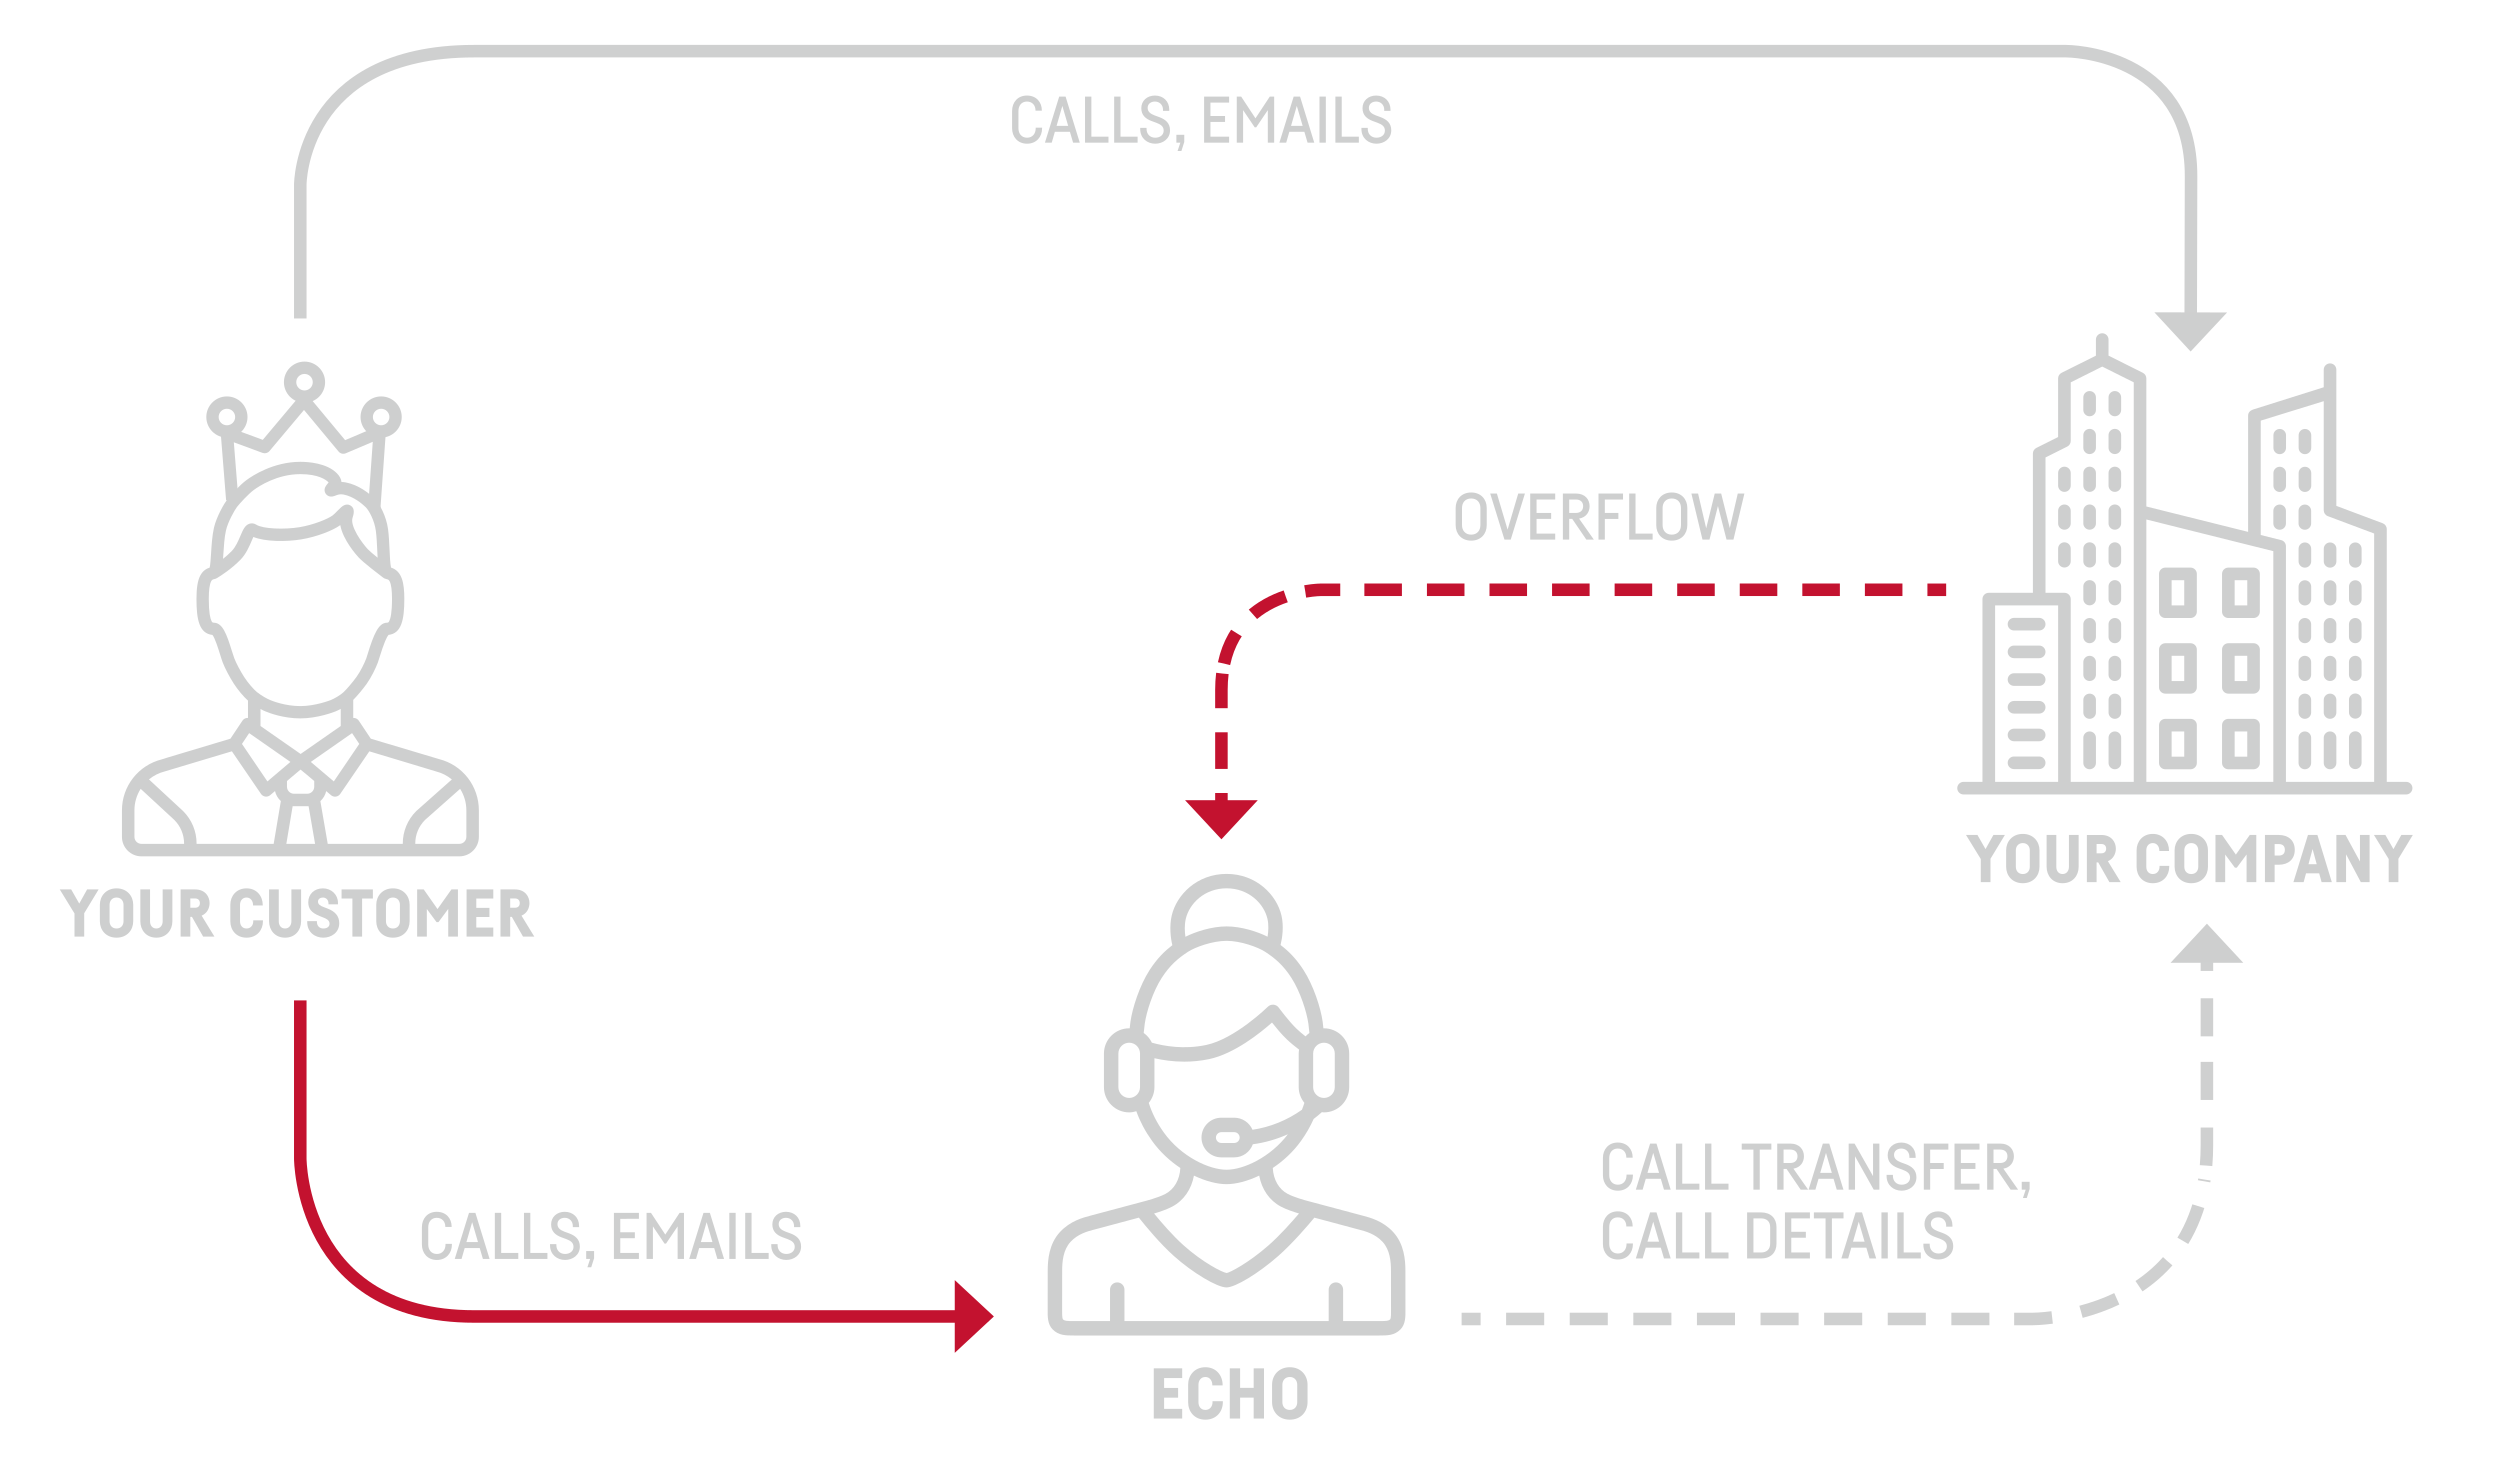<?xml version="1.0" encoding="utf-8"?>
<!-- Generator: Adobe Illustrator 16.0.0, SVG Export Plug-In . SVG Version: 6.00 Build 0)  -->
<!DOCTYPE svg PUBLIC "-//W3C//DTD SVG 1.1//EN" "http://www.w3.org/Graphics/SVG/1.1/DTD/svg11.dtd">
<svg version="1.1" id="Layer_1" xmlns="http://www.w3.org/2000/svg" xmlns:xlink="http://www.w3.org/1999/xlink" x="0px" y="0px"
	 width="884px" height="522px" viewBox="0 0 884 522" enable-background="new 0 0 884 522" xml:space="preserve">
<g id="Layer_1_1_">
</g>
<g id="Layer_2">
	<g>
		<path fill="none" stroke="#C3122F" stroke-width="4.431" d="M106.179,353.732v55.883c0,0,0,55.888,61.434,55.888h173.938"/>
		<polygon fill="#C3122F" points="351.436,465.503 337.602,452.64 337.602,478.365 		"/>
		<path fill="none" stroke="#CFD0D0" stroke-width="4.431" d="M106.179,112.6V65.345c0,0,0-47.254,61.434-47.254h563.003
			c0,0,44.235,0,44.14,44.238l-0.123,52.08"/>
		<polygon fill="#CECFCF" points="774.607,124.295 761.778,110.431 787.502,110.491 		"/>
		
			<line fill="none" stroke="#CFD0D0" stroke-width="4.431" stroke-dasharray="13.461,9.03" x1="532.561" y1="466.388" x2="707.7" y2="466.388"/>
		<path fill="none" stroke="#CFD0D0" stroke-width="4.431" stroke-dasharray="13.461,9.03" d="M735.867,463.852
			c16.221-4.28,38.896-15.799,43.614-46.762"/>
		
			<line fill="none" stroke="#CFD0D0" stroke-width="4.431" stroke-dasharray="13.461,9.03" x1="780.362" y1="388.943" x2="780.362" y2="347.909"/>
		<path fill="none" stroke="#CFD0D0" stroke-width="4.431" stroke-dasharray="13.461,9.03" d="M780.362,343.311V336.5
			 M780.064,412.141c0.19-2.297,0.298-4.69,0.298-7.188v-6.812 M712.205,466.388h6.722c0,0,2.785,0,7.168-0.594 M516.826,466.388
			h6.718"/>
		<polygon fill="#CECFCF" points="780.362,326.615 767.497,340.448 793.223,340.448 		"/>
		
			<line fill="none" stroke="#C3122F" stroke-width="4.431" stroke-dasharray="13.277,8.846" x1="672.702" y1="208.542" x2="478.327" y2="208.542"/>
		<path fill="none" stroke="#C3122F" stroke-width="4.431" stroke-dasharray="13.277,8.846" d="M454.615,210.879
			c-8.51,2.887-18.709,9.34-21.794,23.76"/>
		
			<line fill="none" stroke="#C3122F" stroke-width="4.424" stroke-dasharray="12.953,8.529" x1="431.895" y1="258.938" x2="431.895" y2="276.152"/>
		<path fill="none" stroke="#C3122F" stroke-width="4.431" stroke-dasharray="13.277,8.846" d="M431.895,280.416v6.479
			 M432.234,238.162c-0.225,1.812-0.341,3.732-0.341,5.771v6.476 M473.912,208.542h-6.629c0,0-2.312,0-5.748,0.589 M688.162,208.542
			h-6.628"/>
		<polygon fill="#C3122F" points="431.895,296.777 444.757,282.943 419.031,282.943 		"/>
	</g>
	<g>
		<path fill="#CECFCF" d="M368.484,45.35c0,3.074-2.028,5.463-5.319,5.463c-3.288,0-5.292-2.409-5.292-5.484v-6.081
			c0-3.071,1.985-5.463,5.251-5.463c3.286,0,5.271,2.292,5.271,5.271v0.073h-2.242v-0.075c0-1.809-1.136-3.147-3.027-3.147
			c-1.922,0-3.009,1.439-3.009,3.363v6.061c0,1.926,1.104,3.363,3.05,3.363c1.923,0,3.057-1.438,3.057-3.342v-0.22h2.266
			L368.484,45.35L368.484,45.35z"/>
		<path fill="#CECFCF" d="M378.322,46.615h-5.323l-1.106,3.832h-2.404l5.047-16.294h2.254l5.021,16.294h-2.363L378.322,46.615z
			 M377.704,44.496l-2.06-7.05l-2.036,7.05H377.704z"/>
		<path fill="#CECFCF" d="M385.906,48.328h6.049v2.119h-8.291V34.152h2.243L385.906,48.328L385.906,48.328z"/>
		<path fill="#CECFCF" d="M396.207,48.328h6.05v2.119h-8.292V34.152h2.243L396.207,48.328L396.207,48.328z"/>
		<path fill="#CECFCF" d="M411.239,38.81c0-1.754-1.266-2.904-2.851-2.904c-1.384,0-2.583,0.783-2.583,2.241
			c0,1.371,1.021,2.114,2.479,2.667l1.667,0.606c2.096,0.794,3.771,2.05,3.771,4.656c0,2.989-2.513,4.736-5.238,4.736
			c-2.801,0-5.311-1.901-5.311-5.19v-0.4h2.243V45.6c0,1.841,1.286,3.092,3.063,3.092c1.684,0,2.997-0.945,2.997-2.516
			c0-1.506-1.073-2.186-2.651-2.781l-1.651-0.606c-2.038-0.767-3.612-2.032-3.612-4.538c0-2.605,2.01-4.466,4.825-4.466
			c2.952,0,5.062,2.035,5.062,4.98v0.425h-2.216L411.239,38.81L411.239,38.81z"/>
		<path fill="#CECFCF" d="M418.754,50.217L418.754,50.217l-1.006,3.172h-1.358l0.978-2.941h-1.402v-2.78h2.793L418.754,50.217
			L418.754,50.217z"/>
		<path fill="#CECFCF" d="M428.014,36.271v4.751h5.159v2.101h-5.159v5.205h6.596v2.119h-8.837V34.152h8.837v2.119H428.014z"/>
		<path fill="#CECFCF" d="M450.541,34.152v16.294h-2.242V38.942l-4.111,6.091h-0.521l-4.108-6.088v11.501h-2.24V34.152h1.555
			l5.06,7.689l5.062-7.689H450.541z"/>
		<path fill="#CECFCF" d="M461.23,46.615h-5.324l-1.106,3.832h-2.406l5.05-16.294h2.254l5.021,16.294h-2.366L461.23,46.615z
			 M460.612,44.496l-2.062-7.05l-2.036,7.05H460.612z"/>
		<path fill="#CECFCF" d="M468.812,34.152v16.294h-2.242V34.152H468.812z"/>
		<path fill="#CECFCF" d="M474.436,48.328h6.052v2.119h-8.292V34.152h2.24V48.328z"/>
		<path fill="#CECFCF" d="M489.466,38.81c0-1.754-1.264-2.904-2.849-2.904c-1.384,0-2.583,0.783-2.583,2.241
			c0,1.371,1.021,2.114,2.479,2.667l1.666,0.606c2.098,0.794,3.771,2.05,3.771,4.656c0,2.989-2.516,4.736-5.241,4.736
			c-2.801,0-5.308-1.901-5.308-5.19v-0.4h2.24V45.6c0,1.841,1.287,3.092,3.062,3.092c1.685,0,2.998-0.945,2.998-2.516
			c0-1.506-1.073-2.186-2.651-2.781l-1.649-0.606c-2.038-0.767-3.613-2.032-3.613-4.538c0-2.605,2.009-4.466,4.826-4.466
			c2.953,0,5.062,2.035,5.062,4.98v0.425h-2.216v-0.38H489.466z"/>
	</g>
	<g>
		<path fill="#CECFCF" d="M577.4,415.569c0,3.071-2.028,5.463-5.319,5.463c-3.287,0-5.291-2.409-5.291-5.482v-6.081
			c0-3.069,1.984-5.464,5.25-5.464c3.286,0,5.271,2.292,5.271,5.271v0.07h-2.24v-0.072c0-1.811-1.137-3.146-3.028-3.146
			c-1.923,0-3.008,1.438-3.008,3.362v6.062c0,1.925,1.104,3.361,3.049,3.361c1.923,0,3.057-1.438,3.057-3.342v-0.222h2.267
			L577.4,415.569L577.4,415.569z"/>
		<path fill="#CECFCF" d="M587.263,416.835h-5.321l-1.106,3.83h-2.406l5.047-16.294h2.255l5.021,16.294h-2.365L587.263,416.835z
			 M586.645,414.716l-2.059-7.051l-2.036,7.051H586.645z"/>
		<path fill="#CECFCF" d="M594.846,418.547h6.049v2.118h-8.291v-16.294h2.242V418.547z"/>
		<path fill="#CECFCF" d="M605.148,418.547h6.049v2.118h-8.292v-16.294h2.243V418.547z"/>
		<path fill="#CECFCF" d="M626.352,406.49h-4.105v14.175h-2.241V406.49h-4.132v-2.119h10.479V406.49L626.352,406.49z"/>
		<path fill="#CECFCF" d="M631.734,413.338h-1.067v7.327h-2.243v-16.294h2.243h2.348c3.355,0,4.861,2.199,4.861,4.479
			c0,2.012-1.162,3.95-3.724,4.394l5.214,7.422h-2.649L631.734,413.338z M630.666,411.238h2.348c1.688,0,2.577-0.983,2.577-2.389
			c0-1.396-0.868-2.362-2.577-2.362h-2.348V411.238z"/>
		<path fill="#CECFCF" d="M648.349,416.835h-5.321l-1.106,3.83h-2.406l5.047-16.294h2.256l5.021,16.294h-2.366L648.349,416.835z
			 M647.73,414.716l-2.062-7.051l-2.036,7.051H647.73z"/>
		<path fill="#CECFCF" d="M664.548,404.371v16.294h-2.005l-6.611-11.8v11.8h-2.242v-16.294h2.08l6.538,11.514v-11.514H664.548z"/>
		<path fill="#CECFCF" d="M675.16,409.029c0-1.755-1.264-2.904-2.85-2.904c-1.385,0-2.582,0.783-2.582,2.241
			c0,1.37,1.021,2.11,2.479,2.667l1.666,0.604c2.095,0.794,3.771,2.05,3.771,4.656c0,2.987-2.515,4.735-5.241,4.735
			c-2.803,0-5.31-1.9-5.31-5.189v-0.398h2.242v0.378c0,1.842,1.288,3.093,3.063,3.093c1.685,0,2.997-0.944,2.997-2.519
			c0-1.506-1.073-2.187-2.651-2.779l-1.65-0.604c-2.039-0.769-3.611-2.032-3.611-4.538c0-2.604,2.008-4.466,4.825-4.466
			c2.952,0,5.062,2.034,5.062,4.979v0.425h-2.216v-0.38H675.16L675.16,409.029z"/>
		<path fill="#CECFCF" d="M682.505,406.49v4.75h4.792v2.122h-4.792v7.303h-2.243v-16.294h8.674v2.119H682.505z"/>
		<path fill="#CECFCF" d="M693.359,406.49v4.75h5.156v2.102h-5.156v5.205h6.593v2.118h-8.836v-16.294h8.836v2.119H693.359
			L693.359,406.49z"/>
		<path fill="#CECFCF" d="M705.97,413.338h-1.065v7.327h-2.243v-16.294h2.243h2.349c3.354,0,4.86,2.199,4.86,4.479
			c0,2.012-1.162,3.95-3.726,4.394l5.214,7.422h-2.647L705.97,413.338z M704.901,411.238h2.348c1.688,0,2.577-0.983,2.577-2.389
			c0-1.396-0.867-2.362-2.577-2.362h-2.348V411.238z"/>
		<path fill="#CECFCF" d="M717.672,420.436L717.672,420.436l-1.006,3.174h-1.358l0.978-2.94h-1.402v-2.78h2.793L717.672,420.436
			L717.672,420.436z"/>
	</g>
	<g>
		<path fill="#CECFCF" d="M577.4,439.901c0,3.071-2.028,5.463-5.319,5.463c-3.287,0-5.291-2.409-5.291-5.482v-6.081
			c0-3.071,1.984-5.464,5.25-5.464c3.286,0,5.271,2.292,5.271,5.271v0.07h-2.24v-0.072c0-1.811-1.137-3.146-3.028-3.146
			c-1.923,0-3.008,1.438-3.008,3.362v6.062c0,1.925,1.104,3.361,3.049,3.361c1.923,0,3.057-1.438,3.057-3.342v-0.222h2.267
			L577.4,439.901L577.4,439.901z"/>
		<path fill="#CECFCF" d="M587.263,441.166h-5.321l-1.106,3.831h-2.406l5.047-16.294h2.255l5.021,16.294h-2.365L587.263,441.166z
			 M586.645,439.048l-2.059-7.051l-2.036,7.051H586.645z"/>
		<path fill="#CECFCF" d="M594.846,442.879h6.049v2.118h-8.291v-16.294h2.242V442.879z"/>
		<path fill="#CECFCF" d="M605.148,442.879h6.049v2.118h-8.292v-16.294h2.243V442.879z"/>
		<path fill="#CECFCF" d="M622.693,428.703c3.438,0,5.471,2.062,5.471,5.189v5.896c0,3.13-2.028,5.207-5.471,5.207h-4.918v-16.294
			L622.693,428.703L622.693,428.703z M620.018,442.879h2.679c2.051,0,3.229-1.165,3.229-3.086v-5.88
			c0-1.942-1.159-3.091-3.229-3.091h-2.679V442.879z"/>
		<path fill="#CECFCF" d="M633.396,430.822v4.75h5.156v2.102h-5.156v5.205h6.593v2.118h-8.836v-16.294h8.836v2.119H633.396
			L633.396,430.822z"/>
		<path fill="#CECFCF" d="M651.867,430.822h-4.106v14.175h-2.241v-14.175h-4.132v-2.119h10.479V430.822L651.867,430.822z"/>
		<path fill="#CECFCF" d="M659.938,441.166h-5.322l-1.106,3.831H651.1l5.047-16.294h2.257l5.021,16.294h-2.366L659.938,441.166z
			 M659.318,439.048l-2.062-7.051l-2.036,7.051H659.318z"/>
		<path fill="#CECFCF" d="M667.52,428.703v16.294h-2.24v-16.294H667.52z"/>
		<path fill="#CECFCF" d="M673.143,442.879h6.051v2.118H670.9v-16.294h2.241L673.143,442.879L673.143,442.879z"/>
		<path fill="#CECFCF" d="M688.172,433.361c0-1.755-1.264-2.904-2.849-2.904c-1.386,0-2.583,0.783-2.583,2.241
			c0,1.37,1.021,2.11,2.479,2.667l1.666,0.604c2.097,0.794,3.771,2.049,3.771,4.655c0,2.988-2.515,4.736-5.242,4.736
			c-2.8,0-5.307-1.9-5.307-5.189v-0.399h2.239v0.379c0,1.842,1.288,3.093,3.063,3.093c1.685,0,2.998-0.944,2.998-2.519
			c0-1.506-1.073-2.187-2.651-2.779l-1.649-0.604c-2.038-0.769-3.613-2.032-3.613-4.538c0-2.604,2.009-4.466,4.826-4.466
			c2.953,0,5.062,2.034,5.062,4.979v0.425h-2.217v-0.38H688.172L688.172,433.361z"/>
	</g>
	<g>
		<path fill="#CECFCF" d="M525.707,179.626v6.059c0,3.097-2.072,5.485-5.493,5.485c-3.42,0-5.493-2.39-5.493-5.485v-6.059
			c0-3.092,2.075-5.483,5.493-5.483C523.633,174.142,525.707,176.534,525.707,179.626z M516.964,179.626v6.062
			c0,1.926,1.173,3.362,3.25,3.362s3.251-1.437,3.251-3.362v-6.062c0-1.943-1.176-3.362-3.251-3.362
			S516.964,177.682,516.964,179.626z"/>
		<path fill="#CECFCF" d="M539.216,174.509l-5.023,16.295h-2.214l-5.043-16.295h2.362l3.788,12.769l3.762-12.769H539.216z"/>
		<path fill="#CECFCF" d="M543.326,176.628v4.751h5.159v2.102h-5.159v5.205h6.594v2.119h-8.836V174.51h8.836v2.118H543.326
			L543.326,176.628z"/>
		<path fill="#CECFCF" d="M555.938,183.475h-1.065v7.329h-2.242V174.51h2.242h2.349c3.355,0,4.86,2.198,4.86,4.48
			c0,2.009-1.161,3.95-3.723,4.391l5.214,7.422h-2.649L555.938,183.475z M554.869,181.376h2.349c1.688,0,2.577-0.983,2.577-2.386
			c0-1.399-0.868-2.365-2.577-2.365h-2.349V181.376z"/>
		<path fill="#CECFCF" d="M567.469,176.628v4.751h4.792v2.121h-4.792v7.304h-2.243v-16.295h8.676v2.119H567.469L567.469,176.628z"/>
		<path fill="#CECFCF" d="M578.322,188.685h6.049v2.119h-8.292V174.51h2.243V188.685z"/>
		<path fill="#CECFCF" d="M596.639,179.626v6.059c0,3.097-2.07,5.485-5.494,5.485c-3.42,0-5.49-2.39-5.49-5.485v-6.059
			c0-3.092,2.072-5.483,5.49-5.483S596.639,176.534,596.639,179.626z M587.895,179.626v6.062c0,1.926,1.176,3.362,3.25,3.362
			c2.078,0,3.254-1.437,3.254-3.362v-6.062c0-1.943-1.178-3.362-3.254-3.362C589.069,176.264,587.895,177.682,587.895,179.626z"/>
		<path fill="#CECFCF" d="M616.82,174.509l-3.872,16.295H610.5l-3.035-11.873l-2.998,11.873h-2.469l-3.921-16.295h2.363
			l2.867,12.308l3.026-12.308h2.271l3.051,12.216l2.822-12.216H616.82z"/>
	</g>
	<g>
		<path fill="#CECFCF" d="M159.795,440.061c0,3.074-2.029,5.466-5.32,5.466c-3.288,0-5.292-2.409-5.292-5.482v-6.081
			c0-3.072,1.986-5.465,5.251-5.465c3.286,0,5.271,2.292,5.271,5.271v0.073h-2.243v-0.075c0-1.809-1.134-3.146-3.028-3.146
			c-1.922,0-3.008,1.438-3.008,3.363v6.062c0,1.925,1.104,3.361,3.049,3.361c1.923,0,3.058-1.438,3.058-3.342v-0.222h2.264
			L159.795,440.061L159.795,440.061z"/>
		<path fill="#CECFCF" d="M169.633,441.325h-5.324l-1.105,3.831h-2.406l5.046-16.294h2.254l5.021,16.294h-2.365L169.633,441.325z
			 M169.015,439.206l-2.058-7.05l-2.037,7.05H169.015z"/>
		<path fill="#CECFCF" d="M177.217,443.037h6.048v2.119h-8.291v-16.294h2.243V443.037z"/>
		<path fill="#CECFCF" d="M187.52,443.037h6.049v2.119h-8.292v-16.294h2.243V443.037z"/>
		<path fill="#CECFCF" d="M202.55,433.521c0-1.758-1.263-2.904-2.848-2.904c-1.385,0-2.583,0.783-2.583,2.241
			c0,1.367,1.02,2.11,2.479,2.667l1.667,0.604c2.095,0.794,3.771,2.049,3.771,4.655c0,2.988-2.514,4.735-5.241,4.735
			c-2.8,0-5.309-1.899-5.309-5.189v-0.4h2.243v0.379c0,1.844,1.287,3.095,3.064,3.095c1.684,0,2.998-0.945,2.998-2.519
			c0-1.506-1.074-2.187-2.652-2.779l-1.652-0.605c-2.037-0.768-3.612-2.031-3.612-4.537c0-2.604,2.008-4.467,4.826-4.467
			c2.951,0,5.062,2.035,5.062,4.979v0.429h-2.216L202.55,433.521L202.55,433.521z"/>
		<path fill="#CECFCF" d="M210.066,444.927L210.066,444.927l-1.005,3.171h-1.358l0.975-2.938h-1.403v-2.779h2.793L210.066,444.927
			L210.066,444.927z"/>
		<path fill="#CECFCF" d="M219.326,430.981v4.75h5.158v2.101h-5.158v5.205h6.593v2.119h-8.836v-16.294h8.836v2.118L219.326,430.981
			L219.326,430.981z"/>
		<path fill="#CECFCF" d="M241.854,428.862v16.294h-2.243v-11.505l-4.11,6.092h-0.522l-4.108-6.088v11.501h-2.243v-16.294h1.555
			l5.061,7.688l5.062-7.688H241.854z"/>
		<path fill="#CECFCF" d="M252.542,441.325h-5.324l-1.106,3.831h-2.405l5.046-16.294h2.254l5.021,16.294h-2.364L252.542,441.325z
			 M251.924,439.206l-2.058-7.05l-2.037,7.05H251.924z"/>
		<path fill="#CECFCF" d="M260.126,428.862v16.294h-2.243v-16.294H260.126z"/>
		<path fill="#CECFCF" d="M265.749,443.037h6.048v2.119h-8.291v-16.294h2.243V443.037z"/>
		<path fill="#CECFCF" d="M280.778,433.521c0-1.758-1.263-2.904-2.848-2.904c-1.384,0-2.583,0.783-2.583,2.241
			c0,1.367,1.021,2.11,2.48,2.667l1.667,0.604c2.095,0.794,3.771,2.049,3.771,4.655c0,2.988-2.513,4.735-5.241,4.735
			c-2.8,0-5.308-1.899-5.308-5.189v-0.4h2.243v0.379c0,1.844,1.287,3.095,3.063,3.095c1.685,0,2.998-0.945,2.998-2.519
			c0-1.506-1.074-2.187-2.651-2.779l-1.652-0.605c-2.038-0.768-3.613-2.031-3.613-4.537c0-2.604,2.008-4.467,4.826-4.467
			c2.952,0,5.063,2.035,5.063,4.979v0.429h-2.217L280.778,433.521L280.778,433.521z"/>
	</g>
	<g>
		<path fill="#CECFCF" d="M491.588,466.492c-0.588,0.587-1.228,0.642-4.002,0.642h-0.008h-12.65v-11.126
			c0-1.411-1.144-2.553-2.551-2.553c-1.408,0-2.552,1.142-2.552,2.553v11.126h-72.219v-11.126c0-1.411-1.144-2.553-2.551-2.553
			c-1.406,0-2.553,1.142-2.553,2.553v11.126h-12.709c-2.725,0-3.364-0.055-3.935-0.622c-0.335-0.461-0.307-2.4-0.292-3.451
			l0.013-13.719c0-3.267,0.339-7.382,2.986-10.25c2.598-2.812,6.089-3.72,8.169-4.267l0.51-0.13
			c1.627-0.44,10.544-2.823,15.457-4.14c2.507,3.153,7.491,9.184,12.383,13.564c6.612,5.922,15.298,11.116,18.594,11.116
			c3.121,0,11.327-4.981,18.296-11.104c5.275-4.638,10.877-11.264,12.782-13.566c0.622,0.163,1.278,0.341,1.997,0.53
			c0.503,0.138,1.025,0.273,1.562,0.416c4.812,1.286,10.588,2.833,11.866,3.182l0.511,0.132c2.082,0.545,5.568,1.455,8.166,4.265
			c2.646,2.868,2.987,6.983,2.987,10.25l0.015,13.716C491.875,464.105,491.905,466.05,491.588,466.492 M414.469,426.677
			c4.102-2.161,6.824-6.146,7.708-10.979c4.134,1.968,8.209,3.025,11.539,3.025c3.334,0,7.409-1.062,11.541-3.025
			c0.884,4.834,3.606,8.816,7.709,10.979c1.922,1.02,4.552,1.881,6.363,2.418c-2.483,2.921-6.757,7.732-10.719,11.216
			c-7.296,6.408-13.783,9.68-14.854,9.832c-1.485-0.179-8.479-3.733-15.265-9.814c-3.812-3.411-7.792-8.025-10.407-11.227
			C409.911,428.558,412.541,427.692,414.469,426.677 M438.345,402.245c0,1.054-0.856,1.91-1.912,1.91h-4.568
			c-1.06,0-1.912-0.856-1.912-1.913c0-1.038,0.876-1.912,1.912-1.912h4.568C437.486,400.33,438.345,401.188,438.345,402.245
			 M411.529,400.453c-2.464-3.436-4.192-6.875-5.327-10.473c1.23-1.533,2.009-3.455,2.009-5.571v-10.216
			c2.905,0.662,6.514,1.207,10.549,1.207c2.743,0,5.688-0.25,8.743-0.892c8.957-1.87,18.213-9.325,22.277-12.937
			c1.394,1.771,3.404,4.199,5.198,5.904c1.479,1.409,3.055,2.666,4.386,3.67c-0.071,0.451-0.142,0.903-0.142,1.379v11.879
			c0,2.115,0.771,4.037,2.008,5.57c-0.263,0.816-0.536,1.635-0.864,2.438c-5.22,3.71-11.294,6.167-17.484,7.074
			c-1.07-2.504-3.559-4.264-6.448-4.264h-4.568c-3.867,0-7.015,3.146-7.015,7.015c0,3.866,3.146,7.011,7.015,7.011h4.568
			c3.028,0,5.59-1.938,6.57-4.636c4.233-0.561,8.422-1.762,12.393-3.543c-6.164,8.135-15.666,12.549-21.68,12.549
			C427.543,413.627,417.669,409.01,411.529,400.453 M399.279,388.234c-2.108,0-3.822-1.717-3.822-3.825v-11.88
			c0-2.107,1.714-3.823,3.822-3.823h0.006c2.105,0,3.826,1.716,3.826,3.823v11.88C403.111,386.52,401.391,388.234,399.279,388.234
			 M404.78,362.029c0.597-4.283,2.903-11.436,6-16.241c2.911-4.521,5.817-6.954,9.292-9.229c2.495-1.625,8.618-3.879,13.644-3.879
			c5.022,0,11.148,2.254,13.646,3.879c3.473,2.274,6.384,4.709,9.293,9.229c3.096,4.812,5.4,11.96,5.999,16.241
			c0.152,1.099,0.257,2.164,0.355,3.229c-0.499,0.354-0.956,0.768-1.373,1.21c-1.013-0.786-2.109-1.702-3.142-2.685
			c-2.735-2.604-6.301-7.442-6.338-7.495c-0.438-0.597-1.112-0.974-1.854-1.031c-0.742-0.062-1.468,0.21-1.993,0.729
			c-0.112,0.111-11.624,11.391-21.85,13.529c-7.798,1.627-14.81,0.4-19.153-0.822c-0.663-1.377-1.651-2.567-2.892-3.445
			C404.518,364.191,404.627,363.123,404.78,362.029 M419.295,324.896c1.246-5.36,6.598-10.789,14.426-10.789
			c7.85,0,13.207,5.424,14.45,10.785c0.499,2.182,0.33,4.535,0.043,6.325c-3.528-1.76-9.241-3.64-14.499-3.64
			c-5.284,0-11.034,1.9-14.556,3.668C418.905,329.449,418.788,327.074,419.295,324.896 M471.979,372.529v11.88
			c0,2.108-1.715,3.825-3.82,3.825h-0.011c-2.105,0-3.821-1.717-3.821-3.825v-11.88c0-2.107,1.721-3.823,3.832-3.823
			C470.264,368.706,471.979,370.422,471.979,372.529 M496.961,462.986l-0.01-13.646c0-3.867-0.449-9.494-4.345-13.71
			c-3.606-3.908-8.175-5.1-10.623-5.737l-0.474-0.128c-0.143-0.031-0.343-0.091-0.587-0.152c-0.334-0.089-0.788-0.213-1.282-0.346
			c-0.546-0.146-1.158-0.312-1.854-0.497c-0.104-0.025-0.214-0.057-0.325-0.085c-5.616-1.506-14.74-3.938-14.771-3.945
			c-1.308-0.325-5.168-1.422-7.354-2.571c-3.146-1.659-5.076-5.062-5.285-9.176c3.661-2.438,7.155-5.618,9.989-9.563
			c1.837-2.561,3.29-5.139,4.471-7.776c0.996-0.754,1.958-1.553,2.891-2.391c0.25,0.021,0.491,0.077,0.752,0.077
			c4.919,0,8.921-4.009,8.921-8.928v-11.88c0-4.92-4.002-8.924-8.934-8.924c-0.062,0-0.125,0.017-0.19,0.021
			c-0.083-0.771-0.146-1.521-0.251-2.301c-0.688-4.94-3.234-12.812-6.761-18.296c-2.691-4.184-5.452-6.848-8.134-8.875
			c0.618-2.483,1.213-6.588,0.324-10.41c-1.688-7.324-8.902-14.735-19.413-14.735c-10.484,0-17.69,7.411-19.396,14.73
			c-0.864,3.729-0.413,7.888,0.216,10.479c-2.65,2.021-5.383,4.665-8.053,8.812c-3.524,5.479-6.068,13.353-6.761,18.295
			c-0.106,0.776-0.179,1.534-0.263,2.301c-0.062-0.003-0.122-0.021-0.188-0.021c-4.921,0-8.922,4.004-8.922,8.924v11.88
			c0,4.919,4,8.928,8.928,8.928c0.883,0,1.723-0.171,2.523-0.413c1.291,3.607,3.109,7.067,5.575,10.503
			c2.834,3.946,6.332,7.126,9.99,9.563c-0.208,4.113-2.135,7.517-5.286,9.176c-2.624,1.384-7.306,2.562-7.395,2.585
			c0,0-16.502,4.405-18.776,5.016l-0.47,0.128c-2.454,0.642-7.02,1.829-10.628,5.737c-3.894,4.216-4.343,9.843-4.343,13.71
			l-0.01,13.646c-0.037,2.472-0.077,5.27,1.768,7.105c2.122,2.124,4.498,2.14,7.562,2.14h0.057h107.783h0.054
			c3.007,0,5.375-0.016,7.505-2.14C497.037,468.255,496.995,465.455,496.961,462.986"/>
		<path fill="#CECFCF" d="M808.307,185.097v-4.46c0-1.228-0.998-2.228-2.225-2.228c-1.232,0-2.23,1-2.23,2.228v4.46
			c0,1.227,0.998,2.225,2.23,2.225C807.309,187.322,808.307,186.324,808.307,185.097"/>
		<path fill="#CECFCF" d="M817.222,180.637c0-1.228-0.998-2.227-2.229-2.227c-1.229,0-2.228,0.999-2.228,2.227v4.46
			c0,1.227,0.998,2.225,2.228,2.225c1.229,0,2.229-0.998,2.229-2.225V180.637z"/>
		<path fill="#CECFCF" d="M826.134,247.493c0-1.229-0.994-2.227-2.229-2.227c-1.229,0-2.229,0.998-2.229,2.227v4.457
			c0,1.23,0.998,2.23,2.229,2.23c1.232,0,2.229-1,2.229-2.23V247.493z"/>
		<path fill="#CECFCF" d="M823.907,258.637c-1.229,0-2.229,0.994-2.229,2.229v8.913c0,1.229,0.998,2.229,2.229,2.229
			c1.229,0,2.229-0.997,2.229-2.229v-8.913C826.136,259.632,825.138,258.637,823.907,258.637"/>
		<path fill="#CECFCF" d="M835.057,247.439c0-1.229-0.994-2.226-2.227-2.226c-1.229,0-2.229,0.996-2.229,2.226v4.456
			c0,1.229,1.003,2.227,2.229,2.227c1.229,0,2.227-0.998,2.227-2.227V247.439z"/>
		<path fill="#CECFCF" d="M832.83,258.581c-1.229,0-2.229,0.998-2.229,2.229v8.915c0,1.229,1,2.229,2.229,2.229
			c1.229,0,2.225-0.998,2.225-2.229v-8.915C835.055,259.579,834.062,258.581,832.83,258.581"/>
		<path fill="#CECFCF" d="M832.822,231.894c-1.23,0-2.229,0.998-2.229,2.227v4.458c0,1.231,0.999,2.229,2.229,2.229
			c1.229,0,2.229-0.998,2.229-2.229v-4.458C835.051,232.892,834.051,231.894,832.822,231.894"/>
		<path fill="#CECFCF" d="M835.051,220.751c0-1.229-0.998-2.229-2.229-2.229c-1.229,0-2.229,0.998-2.229,2.229v4.457
			c0,1.229,0.999,2.23,2.229,2.23c1.229,0,2.229-1.001,2.229-2.23V220.751z"/>
		<path fill="#CECFCF" d="M826.134,220.751c0-1.229-0.994-2.229-2.229-2.229c-1.229,0-2.229,0.998-2.229,2.229v4.457
			c0,1.229,0.998,2.23,2.229,2.23c1.232,0,2.229-1.001,2.229-2.23V220.751z"/>
		<path fill="#CECFCF" d="M826.134,234.122c0-1.229-0.994-2.227-2.229-2.227c-1.229,0-2.229,0.999-2.229,2.227v4.457
			c0,1.231,0.998,2.229,2.229,2.229c1.232,0,2.229-0.998,2.229-2.229V234.122z"/>
		<path fill="#CECFCF" d="M823.92,205.181c-1.229,0-2.229,0.998-2.229,2.225v4.458c0,1.233,1.002,2.229,2.229,2.229
			c1.229,0,2.227-0.997,2.227-2.229v-4.458C826.146,206.179,825.146,205.181,823.92,205.181"/>
		<path fill="#CECFCF" d="M821.688,198.496c0,1.229,1.004,2.228,2.231,2.228c1.229,0,2.229-0.998,2.229-2.228v-4.458
			c0-1.229-0.997-2.229-2.229-2.229c-1.229,0-2.231,1-2.231,2.229V198.496z"/>
		<path fill="#CECFCF" d="M830.605,198.496c0,1.229,0.994,2.228,2.226,2.228s2.229-0.998,2.229-2.228v-4.458
			c0-1.229-0.997-2.229-2.229-2.229c-1.229,0-2.226,1-2.226,2.229V198.496z"/>
		<path fill="#CECFCF" d="M830.605,211.867c0,1.229,0.994,2.229,2.226,2.229s2.229-1,2.229-2.229v-4.461
			c0-1.227-0.997-2.225-2.229-2.225c-1.229,0-2.226,0.998-2.226,2.225V211.867z"/>
		<path fill="#CECFCF" d="M806.11,165.049c-1.229,0-2.229,0.998-2.229,2.226v4.462c0,1.228,0.998,2.225,2.229,2.225
			c1.228,0,2.229-0.998,2.229-2.225v-4.462C808.341,166.046,807.337,165.049,806.11,165.049"/>
		<path fill="#CECFCF" d="M803.881,158.364c0,1.229,0.999,2.229,2.229,2.229c1.228,0,2.229-1,2.229-2.229v-4.457
			c0-1.231-1.005-2.229-2.229-2.229c-1.229,0-2.229,0.997-2.229,2.229V158.364z"/>
		<path fill="#CECFCF" d="M812.798,158.364c0,1.229,0.995,2.229,2.228,2.229c1.231,0,2.229-1,2.229-2.229v-4.457
			c0-1.231-0.998-2.229-2.229-2.229c-1.229,0-2.228,0.997-2.228,2.229V158.364z"/>
		<path fill="#CECFCF" d="M812.798,171.734c0,1.229,0.995,2.225,2.228,2.225c1.231,0,2.229-0.996,2.229-2.225v-4.458
			c0-1.229-0.998-2.228-2.229-2.228c-1.229,0-2.228,1-2.228,2.228V171.734z"/>
		<path fill="#CECFCF" d="M741.121,167.246c0-1.227-0.999-2.225-2.229-2.225c-1.231,0-2.229,0.998-2.229,2.225v4.457
			c0,1.231,0.998,2.228,2.229,2.228c1.229,0,2.229-0.996,2.229-2.228V167.246z"/>
		<path fill="#CECFCF" d="M741.121,153.875c0-1.229-0.999-2.227-2.229-2.227c-1.231,0-2.229,0.998-2.229,2.227v4.458
			c0,1.228,0.998,2.228,2.229,2.228c1.229,0,2.229-1,2.229-2.228V153.875z"/>
		<path fill="#CECFCF" d="M727.752,167.246v4.457c0,1.231,0.996,2.228,2.227,2.228c1.233,0,2.231-0.996,2.231-2.228v-4.457
			c0-1.227-0.998-2.225-2.231-2.225C728.748,165.021,727.752,166.019,727.752,167.246"/>
		<path fill="#CECFCF" d="M741.121,140.506c0-1.23-0.999-2.229-2.229-2.229c-1.231,0-2.229,0.998-2.229,2.229v4.457
			c0,1.229,0.998,2.229,2.229,2.229c1.229,0,2.229-1,2.229-2.229V140.506z"/>
		<path fill="#CECFCF" d="M709.92,269.73c0,1.229,0.996,2.226,2.229,2.226h8.905c1.235,0,2.233-0.997,2.233-2.226
			c0-1.229-0.998-2.23-2.233-2.23h-8.905C710.916,267.5,709.92,268.501,709.92,269.73"/>
		<path fill="#CECFCF" d="M709.92,259.884c0,1.229,0.996,2.226,2.229,2.226h8.905c1.235,0,2.233-0.997,2.233-2.226
			c0-1.231-0.998-2.227-2.233-2.227h-8.905C710.916,257.658,709.92,258.652,709.92,259.884"/>
		<path fill="#CECFCF" d="M709.92,250.09c0,1.231,0.996,2.229,2.229,2.229h8.905c1.235,0,2.233-0.997,2.233-2.229
			c0-1.23-0.998-2.23-2.233-2.23h-8.905C710.916,247.858,709.92,248.858,709.92,250.09"/>
		<path fill="#CECFCF" d="M709.92,240.298c0,1.229,0.996,2.226,2.229,2.226h8.905c1.235,0,2.233-0.996,2.233-2.226
			c0-1.232-0.998-2.232-2.233-2.232h-8.905C710.916,238.064,709.92,239.064,709.92,240.298"/>
		<path fill="#CECFCF" d="M709.92,230.504c0,1.229,0.996,2.226,2.229,2.226h8.905c1.235,0,2.233-0.996,2.233-2.226
			s-0.998-2.229-2.233-2.229h-8.905C710.916,228.273,709.92,229.273,709.92,230.504"/>
		<path fill="#CECFCF" d="M709.92,220.708c0,1.231,0.996,2.23,2.229,2.23h8.905c1.235,0,2.233-0.999,2.233-2.23
			c0-1.229-0.998-2.229-2.233-2.229h-8.905C710.916,218.479,709.92,219.479,709.92,220.708"/>
		<path fill="#CECFCF" d="M738.893,240.809c1.229,0,2.229-0.998,2.229-2.229v-4.458c0-1.229-0.999-2.227-2.229-2.227
			c-1.229,0-2.229,0.999-2.229,2.227v4.458C736.664,239.812,737.662,240.809,738.893,240.809"/>
		<path fill="#CECFCF" d="M747.808,187.302c1.229,0,2.23-0.998,2.23-2.229v-4.458c0-1.229-1.003-2.229-2.23-2.229
			c-1.229,0-2.229,0.997-2.229,2.229v4.458C745.579,186.304,746.577,187.302,747.808,187.302"/>
		<path fill="#CECFCF" d="M750.035,167.246c0-1.227-0.998-2.225-2.229-2.225c-1.229,0-2.227,0.998-2.227,2.225v4.457
			c0,1.231,0.998,2.228,2.227,2.228c1.231,0,2.229-0.996,2.229-2.228V167.246z"/>
		<path fill="#CECFCF" d="M747.808,227.438c1.229,0,2.23-0.998,2.23-2.229v-4.458c0-1.229-1.003-2.227-2.23-2.227
			c-1.229,0-2.229,0.998-2.229,2.227v4.458C745.579,226.441,746.577,227.438,747.808,227.438"/>
		<path fill="#CECFCF" d="M747.808,240.809c1.229,0,2.23-0.998,2.23-2.229v-4.458c0-1.229-1.003-2.227-2.23-2.227
			c-1.229,0-2.229,0.999-2.229,2.227v4.458C745.579,239.812,746.577,240.809,747.808,240.809"/>
		<path fill="#CECFCF" d="M750.035,153.875c0-1.229-0.998-2.227-2.229-2.227c-1.229,0-2.227,0.998-2.227,2.227v4.458
			c0,1.228,0.998,2.228,2.227,2.228c1.231,0,2.229-1,2.229-2.228V153.875z"/>
		<path fill="#CECFCF" d="M738.893,254.18c1.229,0,2.229-0.997,2.229-2.227v-4.456c0-1.233-0.999-2.229-2.229-2.229
			c-1.229,0-2.229,0.996-2.229,2.229v4.456C736.664,253.184,737.662,254.18,738.893,254.18"/>
		<path fill="#CECFCF" d="M814.662,276.465h-6.355v-83.321c0-1.021-0.694-1.913-1.686-2.159l-7.227-1.804v-40.447l22.28-6.883v38.57
			c0,0.93,0.576,1.76,1.447,2.09l16.379,6.138v87.816h-20.383H814.662L814.662,276.465z M758.95,273.915v-90.23l44.896,11.201v81.58
			H758.95V273.915z M705.466,274.873v-60.805h22.286v62.396h-22.286V274.873z M723.293,161.751l7.684-3.841
			c0.756-0.377,1.233-1.146,1.233-1.994v-20.719l11.14-5.573l11.146,5.573v45.441c0,0.036,0.003,0.066,0.005,0.102
			c-0.002,0.033-0.005,0.058-0.005,0.089v94.005v1.631H732.21v-64.626c0-1.229-1.005-2.227-2.231-2.227h-6.686V161.751z
			 M850.812,276.465h-6.853v-89.357c0-0.935-0.574-1.762-1.446-2.089l-16.383-6.142v-48.152c0-1.231-0.996-2.229-2.226-2.229
			c-1.23,0-2.229,0.998-2.229,2.229v6.207l-25.055,7.9c-1.102,0.396-1.688,1.14-1.688,2.161v41.077l-35.986-8.975v-45.274
			c0-0.847-0.478-1.614-1.232-1.994l-12.139-6.067v-5.69c0-1.229-0.997-2.23-2.229-2.23c-1.229,0-2.229,1-2.229,2.23v5.69
			l-12.142,6.065c-0.756,0.382-1.229,1.149-1.229,1.996v20.719l-7.685,3.841c-0.756,0.381-1.23,1.149-1.23,1.994v49.239h-15.602
			c-1.229,0-2.229,0.998-2.229,2.227v63.296v1.33h-6.685c-1.232,0-2.23,0.997-2.23,2.229s0.998,2.229,2.23,2.229h156.486
			c1.229,0,2.229-0.993,2.229-2.229C853.044,277.462,852.043,276.465,850.812,276.465"/>
		<path fill="#CECFCF" d="M738.893,227.438c1.229,0,2.229-0.998,2.229-2.229v-4.458c0-1.229-0.999-2.227-2.229-2.227
			c-1.229,0-2.229,0.998-2.229,2.227v4.458C736.664,226.441,737.662,227.438,738.893,227.438"/>
		<path fill="#CECFCF" d="M738.893,258.637c-1.229,0-2.229,0.994-2.229,2.23v8.91c0,1.229,0.998,2.229,2.229,2.229
			c1.229,0,2.229-0.997,2.229-2.229v-8.91C741.121,259.632,740.122,258.637,738.893,258.637"/>
		<path fill="#CECFCF" d="M747.812,254.18c1.23,0,2.231-0.997,2.231-2.227v-4.456c0-1.233-1.001-2.229-2.231-2.229
			c-1.229,0-2.227,0.996-2.227,2.229v4.456C745.589,253.184,746.587,254.18,747.812,254.18"/>
		<path fill="#CECFCF" d="M747.812,258.637c-1.229,0-2.227,0.994-2.227,2.23v8.91c0,1.229,0.998,2.229,2.227,2.229
			c1.23,0,2.231-0.997,2.231-2.229v-8.91C750.047,259.632,749.046,258.637,747.812,258.637"/>
		<path fill="#CECFCF" d="M750.035,140.506c0-1.23-0.998-2.229-2.229-2.229c-1.229,0-2.227,0.998-2.227,2.229v4.457
			c0,1.229,0.998,2.229,2.227,2.229c1.231,0,2.229-1,2.229-2.229V140.506z"/>
		<path fill="#CECFCF" d="M738.893,187.302c1.229,0,2.229-0.998,2.229-2.229v-4.458c0-1.229-0.999-2.229-2.229-2.229
			c-1.229,0-2.229,0.997-2.229,2.229v4.458C736.664,186.304,737.662,187.302,738.893,187.302"/>
		<path fill="#CECFCF" d="M727.752,180.618v4.459c0,1.229,0.996,2.23,2.227,2.23c1.233,0,2.231-1.001,2.231-2.23v-4.459
			c0-1.228-0.998-2.227-2.231-2.227C728.748,178.392,727.752,179.39,727.752,180.618"/>
		<path fill="#CECFCF" d="M747.808,200.675c1.229,0,2.23-0.994,2.23-2.227v-4.456c0-1.234-1.003-2.23-2.23-2.23
			c-1.229,0-2.229,0.997-2.229,2.23v4.456C745.579,199.68,746.577,200.675,747.808,200.675"/>
		<path fill="#CECFCF" d="M738.893,200.675c1.229,0,2.229-0.994,2.229-2.227v-4.456c0-1.234-0.999-2.23-2.229-2.23
			c-1.229,0-2.229,0.997-2.229,2.23v4.456C736.664,199.68,737.662,200.675,738.893,200.675"/>
		<path fill="#CECFCF" d="M727.752,193.99v4.458c0,1.229,0.996,2.227,2.227,2.227c1.233,0,2.231-0.997,2.231-2.227v-4.458
			c0-1.229-0.998-2.229-2.231-2.229C728.748,191.761,727.752,192.761,727.752,193.99"/>
		<path fill="#CECFCF" d="M747.808,214.048c1.229,0,2.23-0.998,2.23-2.23v-4.456c0-1.229-1.003-2.229-2.23-2.229
			c-1.229,0-2.229,1-2.229,2.229v4.456C745.579,213.051,746.577,214.048,747.808,214.048"/>
		<path fill="#CECFCF" d="M738.893,214.048c1.229,0,2.229-0.998,2.229-2.23v-4.456c0-1.229-0.999-2.229-2.229-2.229
			c-1.229,0-2.229,1-2.229,2.229v4.456C736.664,213.051,737.662,214.048,738.893,214.048"/>
		<path fill="#CECFCF" d="M767.887,231.901h4.458v8.913h-4.458V231.901z M763.431,243.046c0,1.229,0.996,2.226,2.229,2.226h8.912
			c1.229,0,2.229-0.997,2.229-2.226v-13.371c0-1.231-0.998-2.231-2.229-2.231h-8.912c-1.232,0-2.229,1-2.229,2.231V243.046z"/>
		<path fill="#CECFCF" d="M790.173,231.901h4.457v8.913h-4.457V231.901z M785.715,243.046c0,1.229,0.998,2.226,2.229,2.226h8.916
			c1.229,0,2.228-0.997,2.228-2.226v-13.371c0-1.231-0.998-2.231-2.228-2.231h-8.916c-1.229,0-2.229,1-2.229,2.231V243.046z"/>
		<path fill="#CECFCF" d="M790.173,205.162h4.459v8.912h-4.459V205.162z M787.943,218.533h8.912c1.229,0,2.229-0.998,2.229-2.229
			V202.93c0-1.229-1-2.228-2.229-2.228h-8.912c-1.229,0-2.229,0.998-2.229,2.228v13.374
			C785.717,217.535,786.713,218.533,787.943,218.533"/>
		<path fill="#CECFCF" d="M790.173,258.643h4.457v8.916h-4.457V258.643z M785.715,269.787c0,1.229,0.998,2.229,2.229,2.229h8.916
			c1.229,0,2.228-1,2.228-2.229v-13.373c0-1.229-0.998-2.227-2.228-2.227h-8.916c-1.229,0-2.229,0.998-2.229,2.227V269.787z"/>
		<path fill="#CECFCF" d="M767.885,205.162h4.46v8.912h-4.46V205.162z M765.657,218.533h8.914c1.229,0,2.229-0.998,2.229-2.229
			V202.93c0-1.229-1-2.228-2.229-2.228h-8.914c-1.229,0-2.229,0.998-2.229,2.228v13.374
			C763.429,217.535,764.429,218.533,765.657,218.533"/>
		<path fill="#CECFCF" d="M767.887,258.643h4.458v8.916h-4.458V258.643z M763.431,269.787c0,1.229,0.996,2.229,2.229,2.229h8.912
			c1.229,0,2.229-1,2.229-2.229v-13.373c0-1.229-0.998-2.227-2.229-2.227h-8.912c-1.232,0-2.229,0.998-2.229,2.227V269.787z"/>
		<path fill="#CECFCF" d="M817.222,247.493c0-1.229-0.998-2.227-2.227-2.227c-1.234,0-2.231,0.998-2.231,2.227v4.457
			c0,1.23,0.997,2.23,2.231,2.23c1.229,0,2.227-1,2.227-2.23V247.493z"/>
		<path fill="#CECFCF" d="M814.995,258.637c-1.231,0-2.231,0.994-2.231,2.229v8.913c0,1.229,1,2.229,2.231,2.229
			c1.229,0,2.227-0.997,2.227-2.229v-8.913C817.222,259.632,816.224,258.637,814.995,258.637"/>
		<path fill="#CECFCF" d="M817.222,220.751c0-1.229-0.998-2.229-2.227-2.229c-1.234,0-2.231,0.998-2.231,2.229v4.457
			c0,1.229,0.997,2.23,2.231,2.23c1.229,0,2.227-1.001,2.227-2.23V220.751z"/>
		<path fill="#CECFCF" d="M817.222,234.122c0-1.229-0.998-2.227-2.227-2.227c-1.234,0-2.231,0.999-2.231,2.227v4.457
			c0,1.231,0.997,2.229,2.231,2.229c1.229,0,2.227-0.998,2.227-2.229V234.122z"/>
		<path fill="#CECFCF" d="M815.005,205.181c-1.229,0-2.229,0.998-2.229,2.225v4.458c0,1.233,0.997,2.229,2.229,2.229
			c1.229,0,2.229-0.997,2.229-2.229v-4.458C817.232,206.179,816.232,205.181,815.005,205.181"/>
		<path fill="#CECFCF" d="M812.776,198.496c0,1.229,0.997,2.228,2.229,2.228c1.229,0,2.229-0.998,2.229-2.228v-4.458
			c0-1.229-1.001-2.229-2.229-2.229s-2.229,1-2.229,2.229V198.496z"/>
		<path fill="#CECFCF" d="M164.909,295.91c0,1.363-1.11,2.479-2.477,2.479h-15.596v-0.098c0-3.167,1.23-6.141,3.47-8.376
			l12.396-10.981c1.44,2.271,2.205,4.901,2.205,7.604L164.909,295.91L164.909,295.91z M142.422,298.387h-26.537l-2.606-15.115
			c1.041-0.953,1.759-2.176,2.068-3.539l1.75,1.479c0.389,0.313,0.88,0.489,1.38,0.489c0.1,0,0.202-0.014,0.303-0.023
			c0.599-0.082,1.143-0.408,1.493-0.902l10.325-15.107l15.227,4.585c0.008,0.005,0.048,0.017,0.118,0.037l8.221,2.485
			c2.079,0.521,3.97,1.477,5.612,2.836l-12.593,11.187c-3.071,3.071-4.761,7.151-4.761,11.499V298.387L142.422,298.387z
			 M101.248,298.387l2.232-13.324c0.178,0.012,0.33,0.017,0.477,0.017h4.679c0.146,0,0.298-0.005,0.479-0.017l2.295,13.324H101.248z
			 M96.77,298.387H69.511v-0.097c0-4.349-1.693-8.429-4.766-11.499l-12.079-11.188c1.646-1.358,3.531-2.313,5.616-2.836
			l20.544-6.158l3.168-0.948l10.32,15.106c0.353,0.492,0.895,0.819,1.495,0.901c0.099,0.015,0.199,0.022,0.3,0.022
			c0.5,0,0.991-0.174,1.381-0.486l1.752-1.479c0.312,1.36,1.028,2.586,2.067,3.539L96.77,298.387z M65.093,298.387H50.007
			c-1.364,0-2.473-1.111-2.473-2.478v-9.376c0-2.701,0.763-5.331,2.206-7.604l11.884,10.982c2.233,2.236,3.468,5.209,3.468,8.376
			L65.093,298.387L65.093,298.387z M88.1,259.231l14.591,10.182l-8.138,6.896l-8.998-13.262L88.1,259.231z M86.325,239.371
			c-1.356-2.099-2.83-4.902-3.501-6.659c-0.24-0.621-0.541-1.599-0.865-2.638c-1.819-5.877-3.236-9.741-6.239-9.883
			c-0.528-0.027-0.65-0.049-0.917-0.568c-0.445-0.874-0.976-2.94-0.976-7.826c0-3.069,0.28-5.171,0.839-6.241
			c0.262-0.509,0.499-0.672,1.207-0.812c0.05-0.013,0.095-0.029,0.146-0.042c0.038-0.008,0.079-0.021,0.12-0.035
			c0.061-0.015,0.124-0.039,0.183-0.06c0.016-0.009,0.029-0.013,0.048-0.021c0.204-0.086,0.394-0.188,0.562-0.309
			c1.127-0.684,4.925-3.087,8.153-6.415c1.938-1.999,3.09-4.704,3.93-6.682c0.175-0.413,0.385-0.9,0.579-1.315
			c4.106,1.682,11.45,1.75,16.908,0.864c5.579-0.905,11.334-3.229,13.677-4.952c0.048-0.037,0.098-0.072,0.145-0.108
			c0.921,5.274,5.805,10.703,6.486,11.438c1.703,1.838,7.352,6.137,8.517,7.021c0.332,0.294,0.74,0.511,1.243,0.616h0.002
			c0.705,0.14,0.941,0.302,1.207,0.812c0.559,1.07,0.839,3.172,0.839,6.241c0,4.886-0.532,6.953-0.978,7.826
			c-0.266,0.521-0.387,0.542-0.918,0.568c-2.86,0.136-4.534,3.929-6.804,11.353c-0.152,0.503-0.313,1.021-0.373,1.186
			c-0.688,1.831-2.086,4.671-3.438,6.555c-1.354,1.898-3.52,4.441-4.726,5.554c-1.039,0.955-3.178,2.209-4.401,2.694
			c-0.221,0.089-5.472,2.143-10.761,2.143c-5.31,0-9.796-1.771-10.644-2.125l-0.04-0.017c-1.11-0.441-3.069-1.545-4.669-2.806
			C89.793,243.881,87.715,241.532,86.325,239.371 M79.897,187.581c0.678-3.021,3.077-7.263,3.909-8.329
			c1.011-1.294,4.027-4.59,5.941-6.001c1.779-1.312,8.231-5.598,16.47-5.598c6.38,0,9.177,2.022,9.977,2.948
			c-0.085,0.102-0.169,0.203-0.236,0.285c-0.67,0.804-1.433,1.719-1.118,2.97c0.18,0.708,0.695,1.292,1.377,1.566
			c0.956,0.383,1.778,0.062,2.441-0.193c0.691-0.27,1.551-0.6,2.757-0.372c3.683,0.697,6.747,3.374,7.897,4.49
			c1.19,1.161,3.101,4.703,3.584,8.335c0.28,2.114,0.394,4.578,0.504,6.958c0.038,0.885,0.08,1.748,0.128,2.567
			c-1.518-1.22-2.927-2.411-3.525-3.057c-0.783-0.849-2.455-2.888-3.751-5.158c-1.433-2.515-2.003-4.588-1.603-5.84
			c0.371-1.168,1.063-3.343-0.701-4.404c-0.698-0.421-1.838-0.659-3.288,0.592c-0.414,0.356-0.868,0.821-1.351,1.31
			c-0.582,0.6-1.244,1.277-1.708,1.62c-1.645,1.21-6.657,3.327-11.798,4.163c-5.169,0.84-12.765,0.629-15.187-0.907
			c-0.74-0.471-1.589-0.589-2.387-0.344c-1.604,0.499-2.312,2.176-3.216,4.294c-0.75,1.757-1.678,3.939-3.055,5.358
			c-0.998,1.026-2.072,1.966-3.09,2.776c0.042-0.573,0.079-1.163,0.118-1.771C79.158,193.111,79.353,190.015,79.897,187.581
			 M106.264,272.127l2.22,1.812l2.626,2.22v2.039c0,1.358-1.107,2.471-2.475,2.471h-4.679c-1.364,0-2.477-1.106-2.477-2.471v-2.039
			l2.628-2.22L106.264,272.127z M92.11,250.711c0.636,0.346,1.249,0.638,1.799,0.858c1.404,0.585,6.346,2.457,12.309,2.457
			c6.008,0,11.729-2.199,12.365-2.448c0.543-0.217,1.206-0.538,1.903-0.916v6.052l-14.187,9.888l-14.189-9.888V250.711
			L92.11,250.711z M127.038,263.048l-9,13.263l-8.137-6.896l14.591-10.182L127.038,263.048z M168.297,280.387
			c-0.667-1.931-1.639-3.723-2.886-5.338c-1.251-1.611-2.748-3.001-4.444-4.119c-1.744-1.152-3.658-1.994-5.695-2.505l-19.629-5.868
			h-0.009l-4.517-1.354l-4.246-6.365c-0.333-0.502-0.868-0.849-1.463-0.95c-0.158-0.03-0.33-0.038-0.505-0.026v-6.382
			c1.428-1.438,3.387-3.77,4.744-5.663c1.639-2.296,3.207-5.527,3.969-7.561c0.107-0.291,0.25-0.748,0.462-1.442
			c1.729-5.659,2.731-7.673,3.293-8.311c4.631-0.51,5.595-5.457,5.595-12.708c0-5.73-0.821-9.837-4.699-11.101
			c-0.292-1.231-0.428-4.203-0.521-6.256c-0.115-2.471-0.23-5.028-0.535-7.329c-0.614-4.59-2.963-9.029-4.865-10.882
			c-1.771-1.729-5.452-4.765-10.121-5.649c-0.527-0.097-1.02-0.145-1.479-0.151c-0.094-1.019-0.645-2.062-1.601-3.047
			c-3.599-3.684-10.239-4.082-12.928-4.082c-9.564,0-17.003,4.935-19.053,6.451c-2.401,1.768-5.659,5.375-6.789,6.824
			c-0.986,1.265-3.845,6.114-4.726,10.06c-0.62,2.767-0.828,6.046-1.009,8.937c-0.109,1.758-0.257,4.065-0.495,5.126
			c-1.124,0.364-2.437,1.104-3.342,2.853c-0.907,1.744-1.332,4.364-1.332,8.248c0,7.273,0.973,12.229,5.645,12.711
			c0.88,1.026,2.136,5.077,2.688,6.857c0.355,1.153,0.665,2.155,0.957,2.909c0.779,2.031,2.384,5.097,3.905,7.455
			c1.396,2.175,3.465,4.634,5.021,6.011v6.122c-0.175-0.012-0.344-0.004-0.506,0.026c-0.595,0.102-1.127,0.448-1.464,0.95
			l-4.243,6.365l-15.986,4.795c-0.836,0.251-1.718,0.518-2.625,0.787l-3.484,1.042l-1.571,0.505l-0.026,0.006l0.003,0.002
			l-0.568,0.171c-8.301,2.075-14.099,9.484-14.099,18.023v9.376c0,3.801,3.092,6.896,6.89,6.896h112.426
			c3.799,0,6.894-3.096,6.894-6.896v-9.376C169.326,284.432,168.979,282.361,168.297,280.387"/>
		<path fill="#CECFCF" d="M134.532,179.574l-4.351-0.307l1.632-23.042l-9.562,4.061c-0.889,0.376-1.91,0.125-2.527-0.614
			l-12.232-14.707l-12.219,14.541c-0.591,0.702-1.563,0.957-2.423,0.643l-10.169-3.75l1.61,20.141l-4.346,0.349l-1.884-23.537
			c-0.06-0.741,0.264-1.459,0.854-1.909c0.592-0.452,1.375-0.566,2.071-0.312l11.934,4.397l12.909-15.365
			c0.416-0.494,1.027-0.818,1.674-0.777c0.646,0.002,1.259,0.288,1.673,0.783l12.862,15.469l11.352-4.819
			c0.698-0.291,1.502-0.208,2.117,0.234c0.617,0.439,0.962,1.171,0.91,1.927L134.532,179.574z"/>
		<path fill="#CECFCF" d="M80.236,144.535c-1.61,0-2.922,1.313-2.922,2.923c0,1.613,1.312,2.922,2.922,2.922
			c1.61,0,2.918-1.309,2.918-2.922C83.154,145.848,81.846,144.535,80.236,144.535 M80.236,154.739c-4.015,0-7.282-3.264-7.282-7.281
			c0-4.016,3.268-7.282,7.282-7.282c4.014,0,7.281,3.268,7.281,7.282C87.517,151.475,84.25,154.739,80.236,154.739"/>
		<path fill="#CECFCF" d="M107.677,132.223c-1.61,0-2.92,1.309-2.92,2.917c0,1.613,1.31,2.925,2.92,2.925
			c1.61,0,2.92-1.312,2.92-2.925C110.598,133.531,109.287,132.223,107.677,132.223 M107.677,142.427
			c-4.015,0-7.281-3.269-7.281-7.287c0-4.014,3.268-7.279,7.281-7.279c4.013,0,7.281,3.266,7.281,7.279
			C114.958,139.159,111.691,142.427,107.677,142.427"/>
		<path fill="#CECFCF" d="M134.771,144.535c-1.61,0-2.92,1.313-2.92,2.923c0,1.613,1.31,2.922,2.92,2.922s2.922-1.309,2.922-2.922
			C137.693,145.848,136.38,144.535,134.771,144.535 M134.771,154.739c-4.015,0-7.282-3.264-7.282-7.281
			c0-4.016,3.268-7.282,7.282-7.282c4.016,0,7.281,3.268,7.281,7.282C142.052,151.475,138.785,154.739,134.771,154.739"/>
	</g>
</g>
<g>
	<path fill="#CECFCF" d="M411.625,487.276v3.499h4.949v3.448h-4.949v3.949h6.398v3.424h-10.048v-17.746h10.048v3.426H411.625z"/>
	<path fill="#CECFCF" d="M432.398,495.824c0,3.348-2.301,6.174-6.175,6.174c-3.848,0-6.097-2.826-6.097-6.174v-6.197
		c0-3.312,2.273-6.175,6.097-6.175c3.824,0,6.1,2.887,6.1,6.3v0.125h-3.647v-0.15c0-1.5-0.899-2.823-2.45-2.823
		c-1.624,0-2.448,1.3-2.448,2.726v6.197c0,1.448,0.8,2.726,2.448,2.726c1.625,0,2.523-1.275,2.523-2.726v-0.351h3.649V495.824
		L432.398,495.824z"/>
	<path fill="#CECFCF" d="M446.948,483.852v17.746H443.3V494.2h-4.8v7.397h-3.648v-17.746h3.648v6.897h4.798v-6.897H446.948
		L446.948,483.852z"/>
	<path fill="#CECFCF" d="M462.349,489.627v6.173c0,3.36-2.324,6.198-6.272,6.198s-6.273-2.838-6.273-6.198v-6.173
		c0-3.312,2.351-6.175,6.273-6.175C459.998,483.452,462.349,486.312,462.349,489.627z M453.449,489.627v6.197
		c0,1.448,0.875,2.726,2.625,2.726c1.749,0,2.624-1.275,2.624-2.726v-6.197c0-1.426-0.899-2.726-2.624-2.726
		C454.351,486.901,453.449,488.201,453.449,489.627z"/>
</g>
<g>
	<path fill="#CECFCF" d="M29.773,322.923v8.261h-3.431v-8.181l-5.217-8.503h4.042l2.856,5.004l2.783-5.004h4.065L29.773,322.923z"/>
	<path fill="#CECFCF" d="M47.109,319.928v5.805c0,3.16-2.186,5.828-5.898,5.828c-3.712,0-5.898-2.668-5.898-5.828v-5.805
		c0-3.113,2.209-5.804,5.898-5.804C44.9,314.124,47.109,316.814,47.109,319.928z M38.743,319.928v5.828
		c0,1.361,0.823,2.562,2.467,2.562c1.645,0,2.468-1.2,2.468-2.562v-5.828c0-1.339-0.846-2.561-2.468-2.561
		C39.589,317.367,38.743,318.589,38.743,319.928z"/>
	<path fill="#CECFCF" d="M60.95,314.5v11.256c0,3.133-2.091,5.805-5.664,5.805c-3.571,0-5.663-2.672-5.663-5.805V314.5h3.431v11.279
		c0,1.357,0.728,2.538,2.232,2.538c1.434,0,2.232-1.181,2.232-2.538V314.5H60.95z"/>
	<path fill="#CECFCF" d="M67.878,324.205h-0.583v6.979h-3.431V314.5h3.431h1.668c3.689,0,5.146,2.608,5.146,4.841
		c0,1.7-0.828,3.601-2.815,4.435l4.531,7.408h-3.995L67.878,324.205z M67.295,320.986h1.668c1.058,0,1.715-0.588,1.715-1.646
		c0-1.034-0.658-1.646-1.715-1.646h-1.668V320.986z"/>
	<path fill="#CECFCF" d="M92.98,325.756c0,3.146-2.162,5.805-5.804,5.805c-3.619,0-5.734-2.658-5.734-5.805v-5.828
		c0-3.113,2.138-5.804,5.734-5.804c3.595,0,5.733,2.714,5.733,5.922v0.117h-3.431v-0.141c0-1.41-0.846-2.655-2.303-2.655
		c-1.528,0-2.303,1.222-2.303,2.561v5.828c0,1.361,0.752,2.562,2.303,2.562c1.527,0,2.373-1.2,2.373-2.562v-0.329h3.431V325.756z"/>
	<path fill="#CECFCF" d="M106.469,314.5v11.256c0,3.133-2.092,5.805-5.663,5.805c-3.572,0-5.664-2.672-5.664-5.805V314.5h3.431
		v11.279c0,1.357,0.729,2.538,2.232,2.538c1.433,0,2.232-1.181,2.232-2.538V314.5H106.469z"/>
	<path fill="#CECFCF" d="M116.151,319.459c0-1.488-1.102-2.092-1.95-2.092c-0.881,0-1.763,0.493-1.763,1.434
		c0,1.014,0.869,1.514,2.033,1.947l1.337,0.511c2.602,0.995,4.149,2.591,4.149,5.179c0,3.375-2.867,5.123-5.64,5.123
		c-2.867,0-5.687-1.842-5.687-5.546v-0.306h3.431v0.281c0,1.42,0.94,2.327,2.256,2.327c1.199,0,2.209-0.533,2.209-1.716
		c0-1.229-1.163-1.753-2.12-2.133l-1.363-0.547c-3.028-1.219-4.037-2.646-4.037-4.91c0-2.863,2.152-4.888,5.193-4.888
		c2.958,0,5.311,2.22,5.311,5.099v0.541h-3.36V319.459z"/>
	<path fill="#CECFCF" d="M131.849,317.719h-3.807v13.465h-3.431v-13.465h-3.83V314.5h11.068V317.719z"/>
	<path fill="#CECFCF" d="M144.844,319.928v5.805c0,3.16-2.186,5.828-5.898,5.828c-3.712,0-5.898-2.668-5.898-5.828v-5.805
		c0-3.113,2.209-5.804,5.898-5.804C142.635,314.124,144.844,316.814,144.844,319.928z M136.479,319.928v5.828
		c0,1.361,0.823,2.562,2.467,2.562c1.645,0,2.468-1.2,2.468-2.562v-5.828c0-1.339-0.846-2.561-2.468-2.561
		C137.325,317.367,136.479,318.589,136.479,319.928z"/>
	<path fill="#CECFCF" d="M161.928,314.5v16.684h-3.431v-9.787l-3.455,4.665h-0.681l-3.431-4.634v9.756H147.5V314.5h2.327
		l4.878,6.943l4.92-6.943H161.928z"/>
	<path fill="#CECFCF" d="M168.415,317.719v3.291h4.653v3.242h-4.653v3.713h6.016v3.219h-9.446V314.5h9.446v3.219H168.415z"/>
	<path fill="#CECFCF" d="M180.983,324.205h-0.583v6.979h-3.431V314.5h3.431h1.668c3.689,0,5.146,2.608,5.146,4.841
		c0,1.7-0.828,3.601-2.815,4.435l4.531,7.408h-3.995L180.983,324.205z M180.399,320.986h1.668c1.058,0,1.715-0.588,1.715-1.646
		c0-1.034-0.658-1.646-1.715-1.646h-1.668V320.986z"/>
</g>
<g>
	<path fill="#CECFCF" d="M703.83,303.667v8.261h-3.43v-8.181l-5.217-8.503h4.041l2.857,5.004l2.783-5.004h4.064L703.83,303.667z"/>
	<path fill="#CECFCF" d="M721.166,300.672v5.805c0,3.16-2.186,5.828-5.898,5.828c-3.712,0-5.897-2.668-5.897-5.828v-5.805
		c0-3.113,2.209-5.804,5.897-5.804C718.957,294.868,721.166,297.559,721.166,300.672z M712.801,300.672v5.828
		c0,1.361,0.822,2.562,2.467,2.562c1.646,0,2.469-1.2,2.469-2.562v-5.828c0-1.339-0.847-2.561-2.469-2.561
		C713.646,298.111,712.801,299.333,712.801,300.672z"/>
	<path fill="#CECFCF" d="M735.008,295.244V306.5c0,3.133-2.092,5.805-5.664,5.805c-3.57,0-5.662-2.672-5.662-5.805v-11.256h3.431
		v11.279c0,1.357,0.728,2.538,2.231,2.538c1.434,0,2.232-1.181,2.232-2.538v-11.279H735.008z"/>
	<path fill="#CECFCF" d="M741.936,304.949h-0.583v6.979h-3.431v-16.684h3.431h1.669c3.689,0,5.146,2.608,5.146,4.841
		c0,1.7-0.828,3.601-2.816,4.435l4.531,7.408h-3.994L741.936,304.949z M741.353,301.73h1.669c1.057,0,1.715-0.588,1.715-1.646
		c0-1.034-0.658-1.646-1.715-1.646h-1.669V301.73z"/>
	<path fill="#CECFCF" d="M767.037,306.5c0,3.146-2.161,5.805-5.803,5.805c-3.619,0-5.734-2.658-5.734-5.805v-5.828
		c0-3.113,2.139-5.804,5.734-5.804c3.595,0,5.732,2.714,5.732,5.922v0.117h-3.43v-0.141c0-1.41-0.847-2.655-2.303-2.655
		c-1.528,0-2.304,1.222-2.304,2.561v5.828c0,1.361,0.752,2.562,2.304,2.562c1.527,0,2.373-1.2,2.373-2.562v-0.329h3.43V306.5z"/>
	<path fill="#CECFCF" d="M780.738,300.672v5.805c0,3.16-2.186,5.828-5.898,5.828s-5.898-2.668-5.898-5.828v-5.805
		c0-3.113,2.209-5.804,5.898-5.804S780.738,297.559,780.738,300.672z M772.373,300.672v5.828c0,1.361,0.822,2.562,2.467,2.562
		s2.467-1.2,2.467-2.562v-5.828c0-1.339-0.846-2.561-2.467-2.561S772.373,299.333,772.373,300.672z"/>
	<path fill="#CECFCF" d="M797.822,295.244v16.684h-3.431v-9.787l-3.454,4.665h-0.682l-3.432-4.634v9.756h-3.43v-16.684h2.326
		l4.879,6.943l4.92-6.943H797.822z"/>
	<path fill="#CECFCF" d="M811.429,300.508c0,3.313-2.256,5.264-5.64,5.264h-1.48v6.156h-3.431v-16.684h3.431h1.48
		C809.173,295.244,811.429,297.195,811.429,300.508z M807.928,300.508c0-1.293-0.729-2.045-2.139-2.045h-1.48v4.066h1.48
		C807.199,302.529,807.928,301.777,807.928,300.508z"/>
	<path fill="#CECFCF" d="M820.063,308.803h-4.65l-0.845,3.125h-3.618l5.146-16.684h3.338l5.099,16.684h-3.618L820.063,308.803z
		 M819.188,305.584l-1.458-5.361l-1.447,5.361H819.188z"/>
	<path fill="#CECFCF" d="M837.89,295.244v16.684h-3.103l-5.217-9.851v9.851h-3.43v-16.684h3.242l5.1,9.388v-9.388H837.89z"/>
	<path fill="#CECFCF" d="M848.072,303.667v8.261h-3.432v-8.181l-5.217-8.503h4.043l2.855,5.004l2.783-5.004h4.066L848.072,303.667z"
		/>
</g>
</svg>
